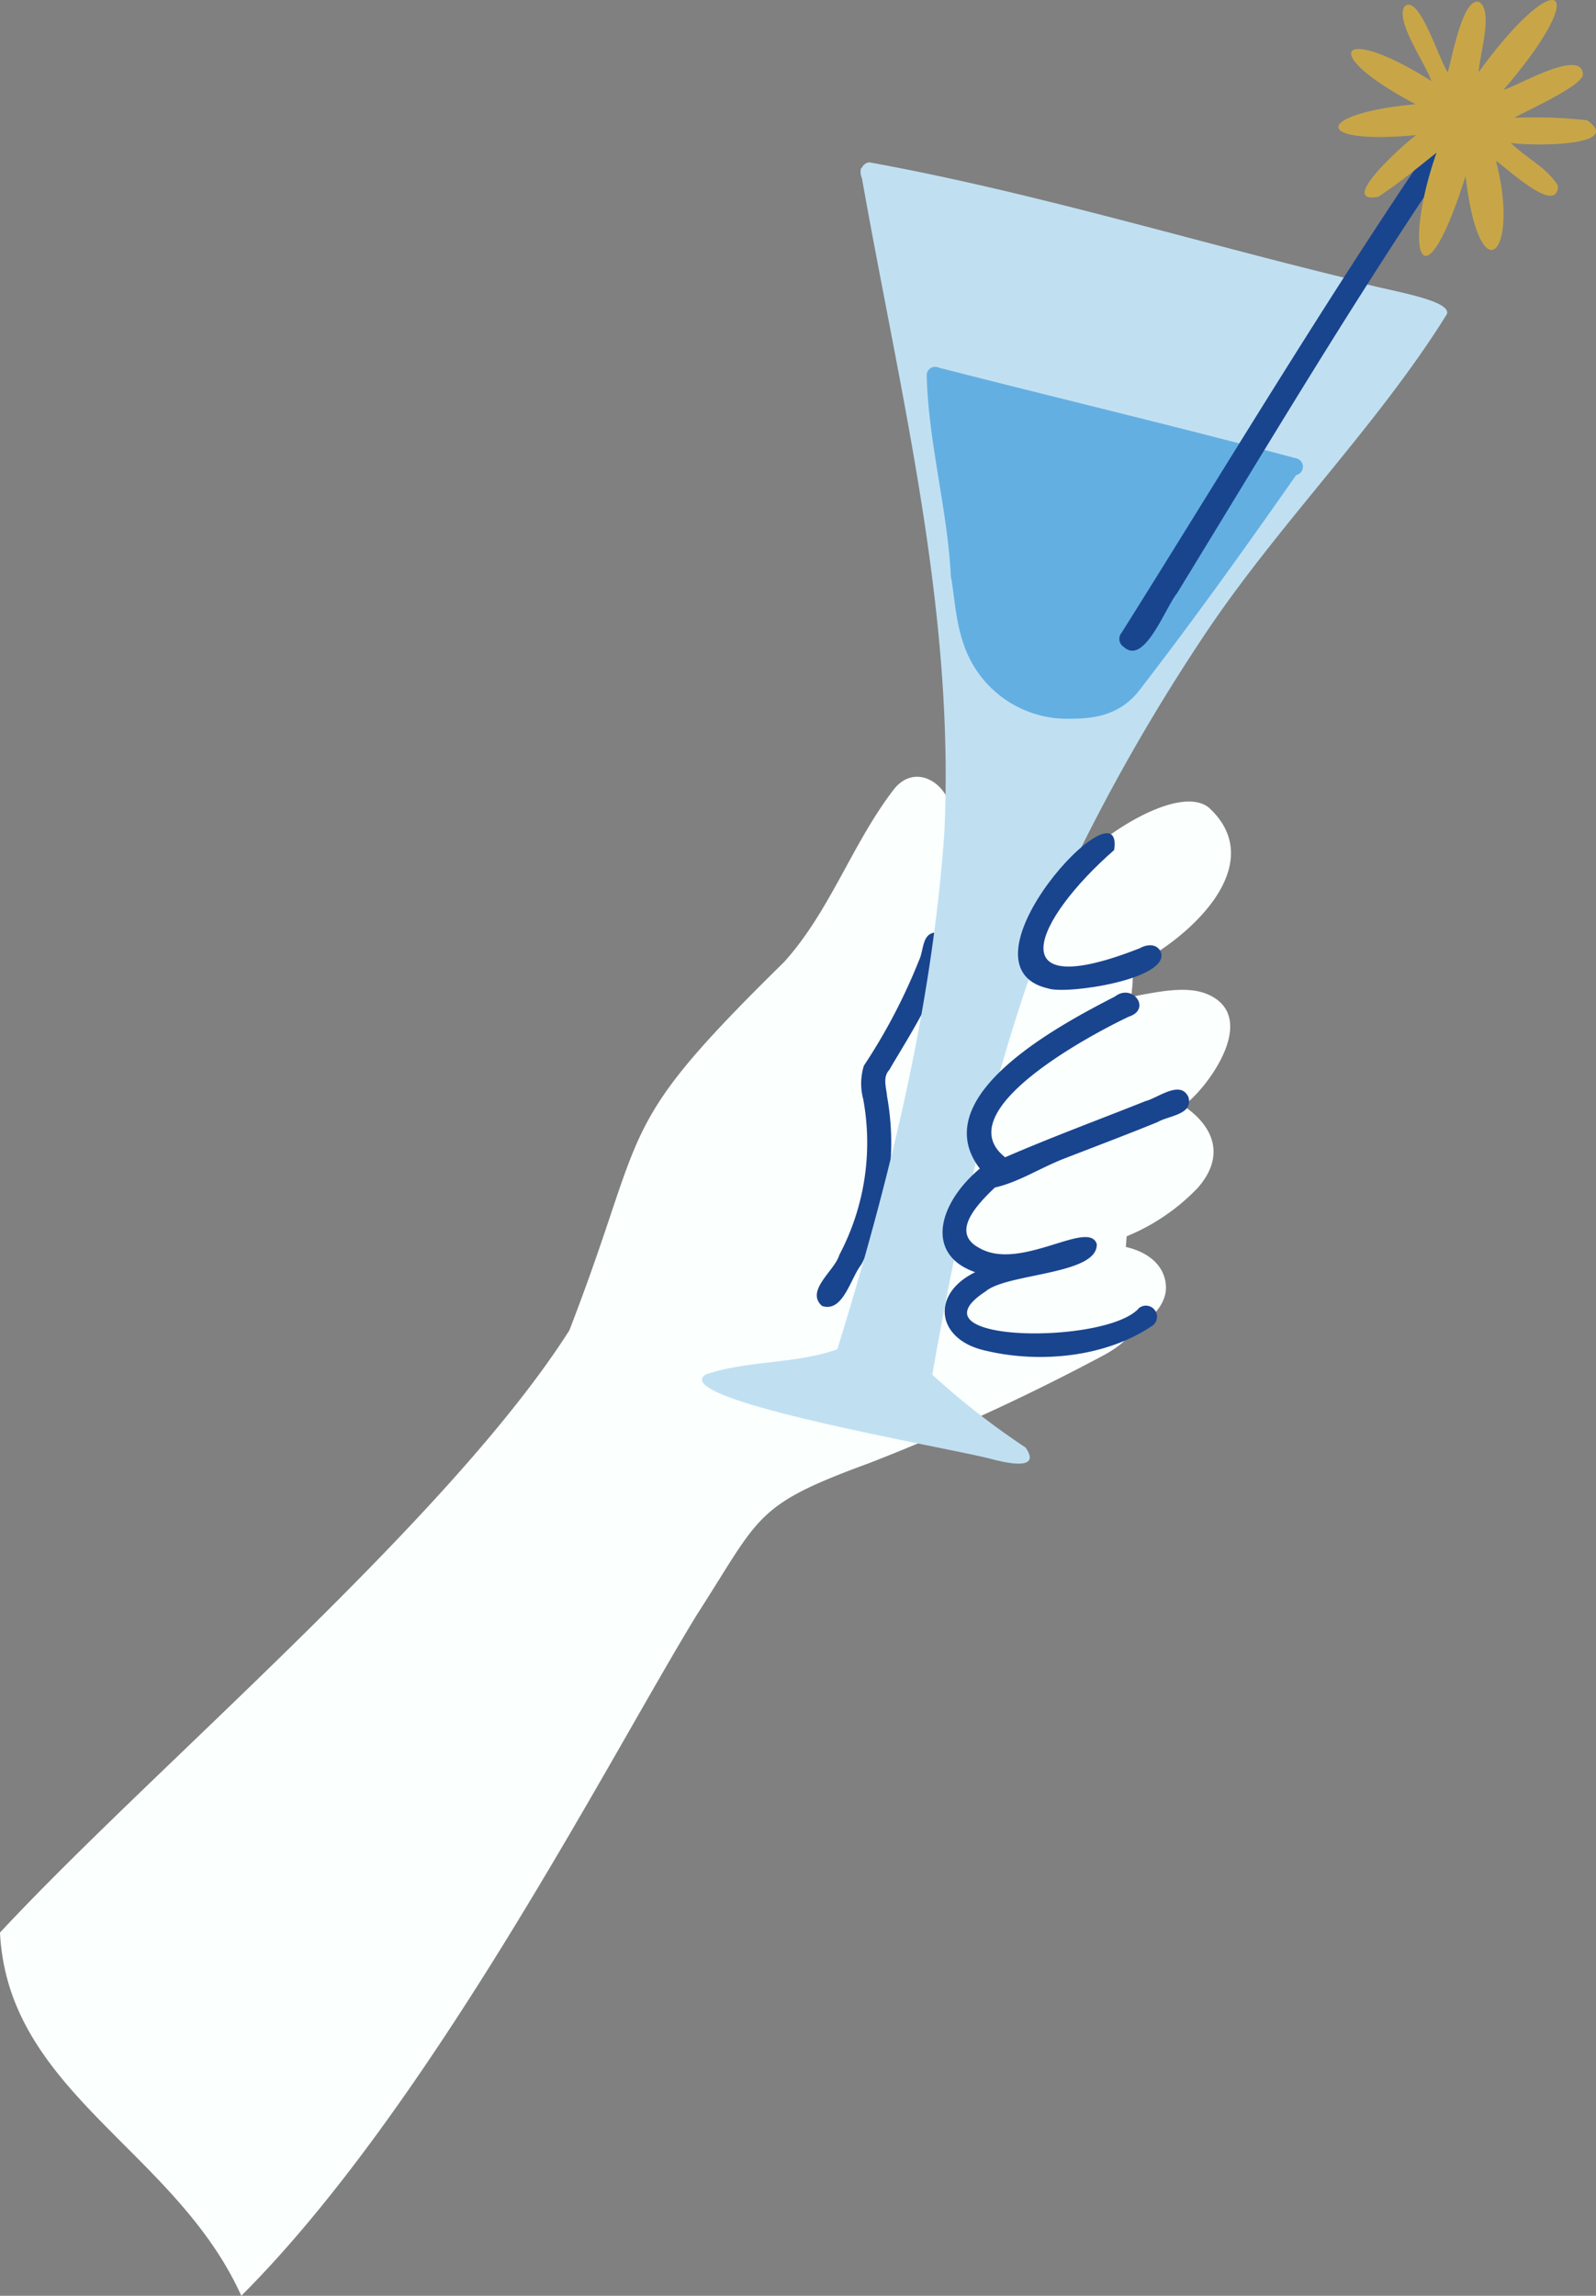 <svg xmlns="http://www.w3.org/2000/svg" xmlns:xlink="http://www.w3.org/1999/xlink" id="asset1" width="151.217" height="217.49" viewBox="0 0 151.217 217.49"><rect x="0" y="0" width="151.217" height="217.49" fill="#808080" stroke="none"/><defs><clipPath id="clip-path"><rect id="&#x9577;&#x65B9;&#x5F62;_24959" data-name="&#x9577;&#x65B9;&#x5F62; 24959" width="151.217" height="217.49" fill="none"></rect></clipPath></defs><g id="&#x30B0;&#x30EB;&#x30FC;&#x30D7;_11030" data-name="&#x30B0;&#x30EB;&#x30FC;&#x30D7; 11030" clip-path="url(#clip-path)"><path id="&#x30D1;&#x30B9;_43655" data-name="&#x30D1;&#x30B9; 43655" d="M0,299.719c14.424-15.5,42.5-39.073,53.943-57.047,7.657-19.77,3.987-18.83,20.341-34.89,4.384-4.854,6.447-11.22,10.4-16.357,2.041-2.595,5.2-.583,5.489,2.255.781,4.005-.04,8.088-1.333,11.913,4.963-2.208,11.872-7.479,17.277-4.612,2.616,2.188,1.265,5.959,1.189,8.882-.343,3.392-.458,7.05-.592,10.406-.193,4.832.383,9.675-.044,14.5-.5,5.68,3.246,7.179-1.874,10.136a203.822,203.822,0,0,1-22.468,10.349c-10.906,4-10.234,4.943-16.291,14.338-8.187,13.365-25.169,46.568-43.173,64.534C16.625,320.316.752,314.856,0,299.719" transform="translate(0 -116.637)" fill="#fbfffe"></path><path id="&#x30D1;&#x30B9;_43656" data-name="&#x30D1;&#x30B9; 43656" d="M200.537,263.721c-1.605-1.45,1.222-3.33,1.654-4.845a22.726,22.726,0,0,0,2.257-14.735,5.718,5.718,0,0,1,.064-3.176,54.71,54.71,0,0,0,5.214-9.958c.487-.982.255-2.618,1.649-2.668,3.532.71-3.414,11.1-4.44,13.006-.674.713-.3,1.67-.227,2.535a24.822,24.822,0,0,1-2.449,15.943c-1.007,1.239-1.717,4.59-3.722,3.9" transform="translate(-122.66 -140.008)" fill="#19458f"></path><path id="&#x30D1;&#x30B9;_43657" data-name="&#x30D1;&#x30B9; 43657" d="M187.013,40.3a1.436,1.436,0,0,0,.085.963v0c3.643,20.569,8.834,41,7.8,62.089-1.186,16.663-5.216,32.963-10.135,48.845-3.987,1.416-8.6,1.046-12.472,2.394-3.678,2.389,23.011,6.921,27.072,8,1.134.3,4.842,1.229,3.24-1.085a72.123,72.123,0,0,1-8.837-6.9c2.853-16.406,6.679-32.757,13.187-48.07a182.68,182.68,0,0,1,12.382-21.687c7.049-10.68,16.517-19.988,23.193-30.732.482-1.521-7.339-2.443-8.678-3.177-15.285-3.686-30.778-8.428-46.071-11.189a.907.907,0,0,0-.714.569l-.053-.021" transform="translate(-105.43 -24.373)" fill="#c0e0f2"></path><path id="&#x30D1;&#x30B9;_43658" data-name="&#x30D1;&#x30B9; 43658" d="M226.971,90.59c.13,6.275,1.976,12.724,2.291,19.128.338,1.562.4,4.472,1.438,7a10.341,10.341,0,0,0,9.721,6.444c1.615-.035,4.581.047,6.707-2.706,5.113-6.619,10.049-13.519,14.845-20.375a.815.815,0,0,0,.119-1.559c-11.3-3.022-22.67-5.721-33.994-8.628a.794.794,0,0,0-1.127.7" transform="translate(-139.168 -55.07)" fill="#64afe2"></path><path id="&#x30D1;&#x30B9;_43659" data-name="&#x30D1;&#x30B9; 43659" d="M304.846,34.827c-.308-.262-.773-.455-1.087.032C293.5,49.934,284.1,65.647,274.387,81.114a.911.911,0,0,0,.221,1.385c1.933,1.74,3.909-3.746,5.022-5.11,7.756-12.677,15.383-25.472,23.595-37.829.65-1.309,3.044-3.363,1.622-4.733" transform="translate(-168.106 -21.19)" fill="#19458f"></path><path id="&#x30D1;&#x30B9;_43660" data-name="&#x30D1;&#x30B9; 43660" d="M351.366,11.39c3.747,2.619-6.043,2.415-7.228,2.141,1.414,1.41,3.421,2.333,4.477,4.065-.034,2.906-4.945-1.755-5.883-2.373,2.322,8.87-1.556,12.834-2.873,1.461-4.155,13.092-5.995,7.07-2.752-2.219-1.809,1.43-3.59,2.93-5.523,4.174-4.072.761,2.735-5.267,3.613-5.844-10.053.959-9.622-2.056-.068-2.921-9.43-4.95-7.171-7.7,1.485-2.192-.5-1.6-3.48-5.738-2.526-7.079,1.368-1.241,3.313,5.225,4.084,6.239.55-1.99,1.45-6.973,2.929-6.67,1.465.754.039,5.147,0,6.661,7.469-10.3,10.955-8.32,2.344,1.681,1.309-.338,7.539-4.06,7.526-1.4-.275,1.133-5.284,3.344-6.5,4.047a45.668,45.668,0,0,1,6.9.231" transform="translate(-200.999 0)" fill="#c8a648"></path><path id="&#x30D1;&#x30B9;_43661" data-name="&#x30D1;&#x30B9; 43661" d="M239.466,276.052a7.969,7.969,0,0,1-4.284-1.742c-2.747-2.408-.164-5.048,2.366-6.138-4.876-1.251-2.434-7.005,1.22-9.512-4.3-.549-2.661-5.309-.868-7.656a22.713,22.713,0,0,1,8.757-6.571,23.981,23.981,0,0,1,5.3-1.621c1.789-.323,4.166-.738,5.891-.013,4.764,2,.612,8.093-1.708,10.145a1.085,1.085,0,0,1-.7.327c3.156,2.037,4.137,4.947,1.5,7.912a19.608,19.608,0,0,1-9.185,5.39q-.248.069-.5.128c2.135-.5,6.364.386,6.683,3.606.328,3.313-5.017,5.52-7.131,5.67a36.641,36.641,0,0,1-7.341.075" transform="translate(-143.48 -148.626)" fill="#fbfffe"></path><path id="&#x30D1;&#x30B9;_43662" data-name="&#x30D1;&#x30B9; 43662" d="M254.73,213.811c-11.371-3.661,9.5-21.18,14.061-16.842,7.474,7.108-8.228,17.433-14.061,16.842" transform="translate(-154.136 -120.352)" fill="#fbfffe"></path><path id="&#x30D1;&#x30B9;_43663" data-name="&#x30D1;&#x30B9; 43663" d="M241.9,259q.188-.078.376-.152c2.988-1.16,5.99-2.292,8.959-3.5,1.022-.613,3.444-.7,2.914-2.391-.766-1.624-2.87.1-4.049.4-4.439,1.768-8.923,3.422-13.307,5.323-5.568-4.379,8.245-11.683,11.722-13.322,2.185-.71.344-3.2-1.32-1.906-5.039,2.6-18.069,9.4-12.8,16.3-3.94,3.3-5.246,8.144-.435,9.814-4.315,2.1-3.65,6.429.978,7.432,5.149,1.234,11.462.627,15.878-2.414a1.051,1.051,0,0,0-1.34-1.619c-3,3.5-22.087,3.335-14.541-1.572,2.028-1.753,10.69-1.558,10.536-4.506-.786-2.355-7.27,2.65-11.137.379-2.7-1.433-.32-4,1.488-5.722,2.095-.467,4.079-1.709,6.077-2.541" transform="translate(-141.558 -149.046)" fill="#19458f"></path><path id="&#x30D1;&#x30B9;_43664" data-name="&#x30D1;&#x30B9; 43664" d="M252.182,218.75c1.78.608,11.621-.887,10.677-3.458-.376-.821-1.323-.734-1.992-.35-13.51,5.32-10-2.68-2.431-9.3,1.07-6.954-15.593,10.96-6.254,13.11" transform="translate(-152.876 -125.111)" fill="#19458f"></path></g></svg>